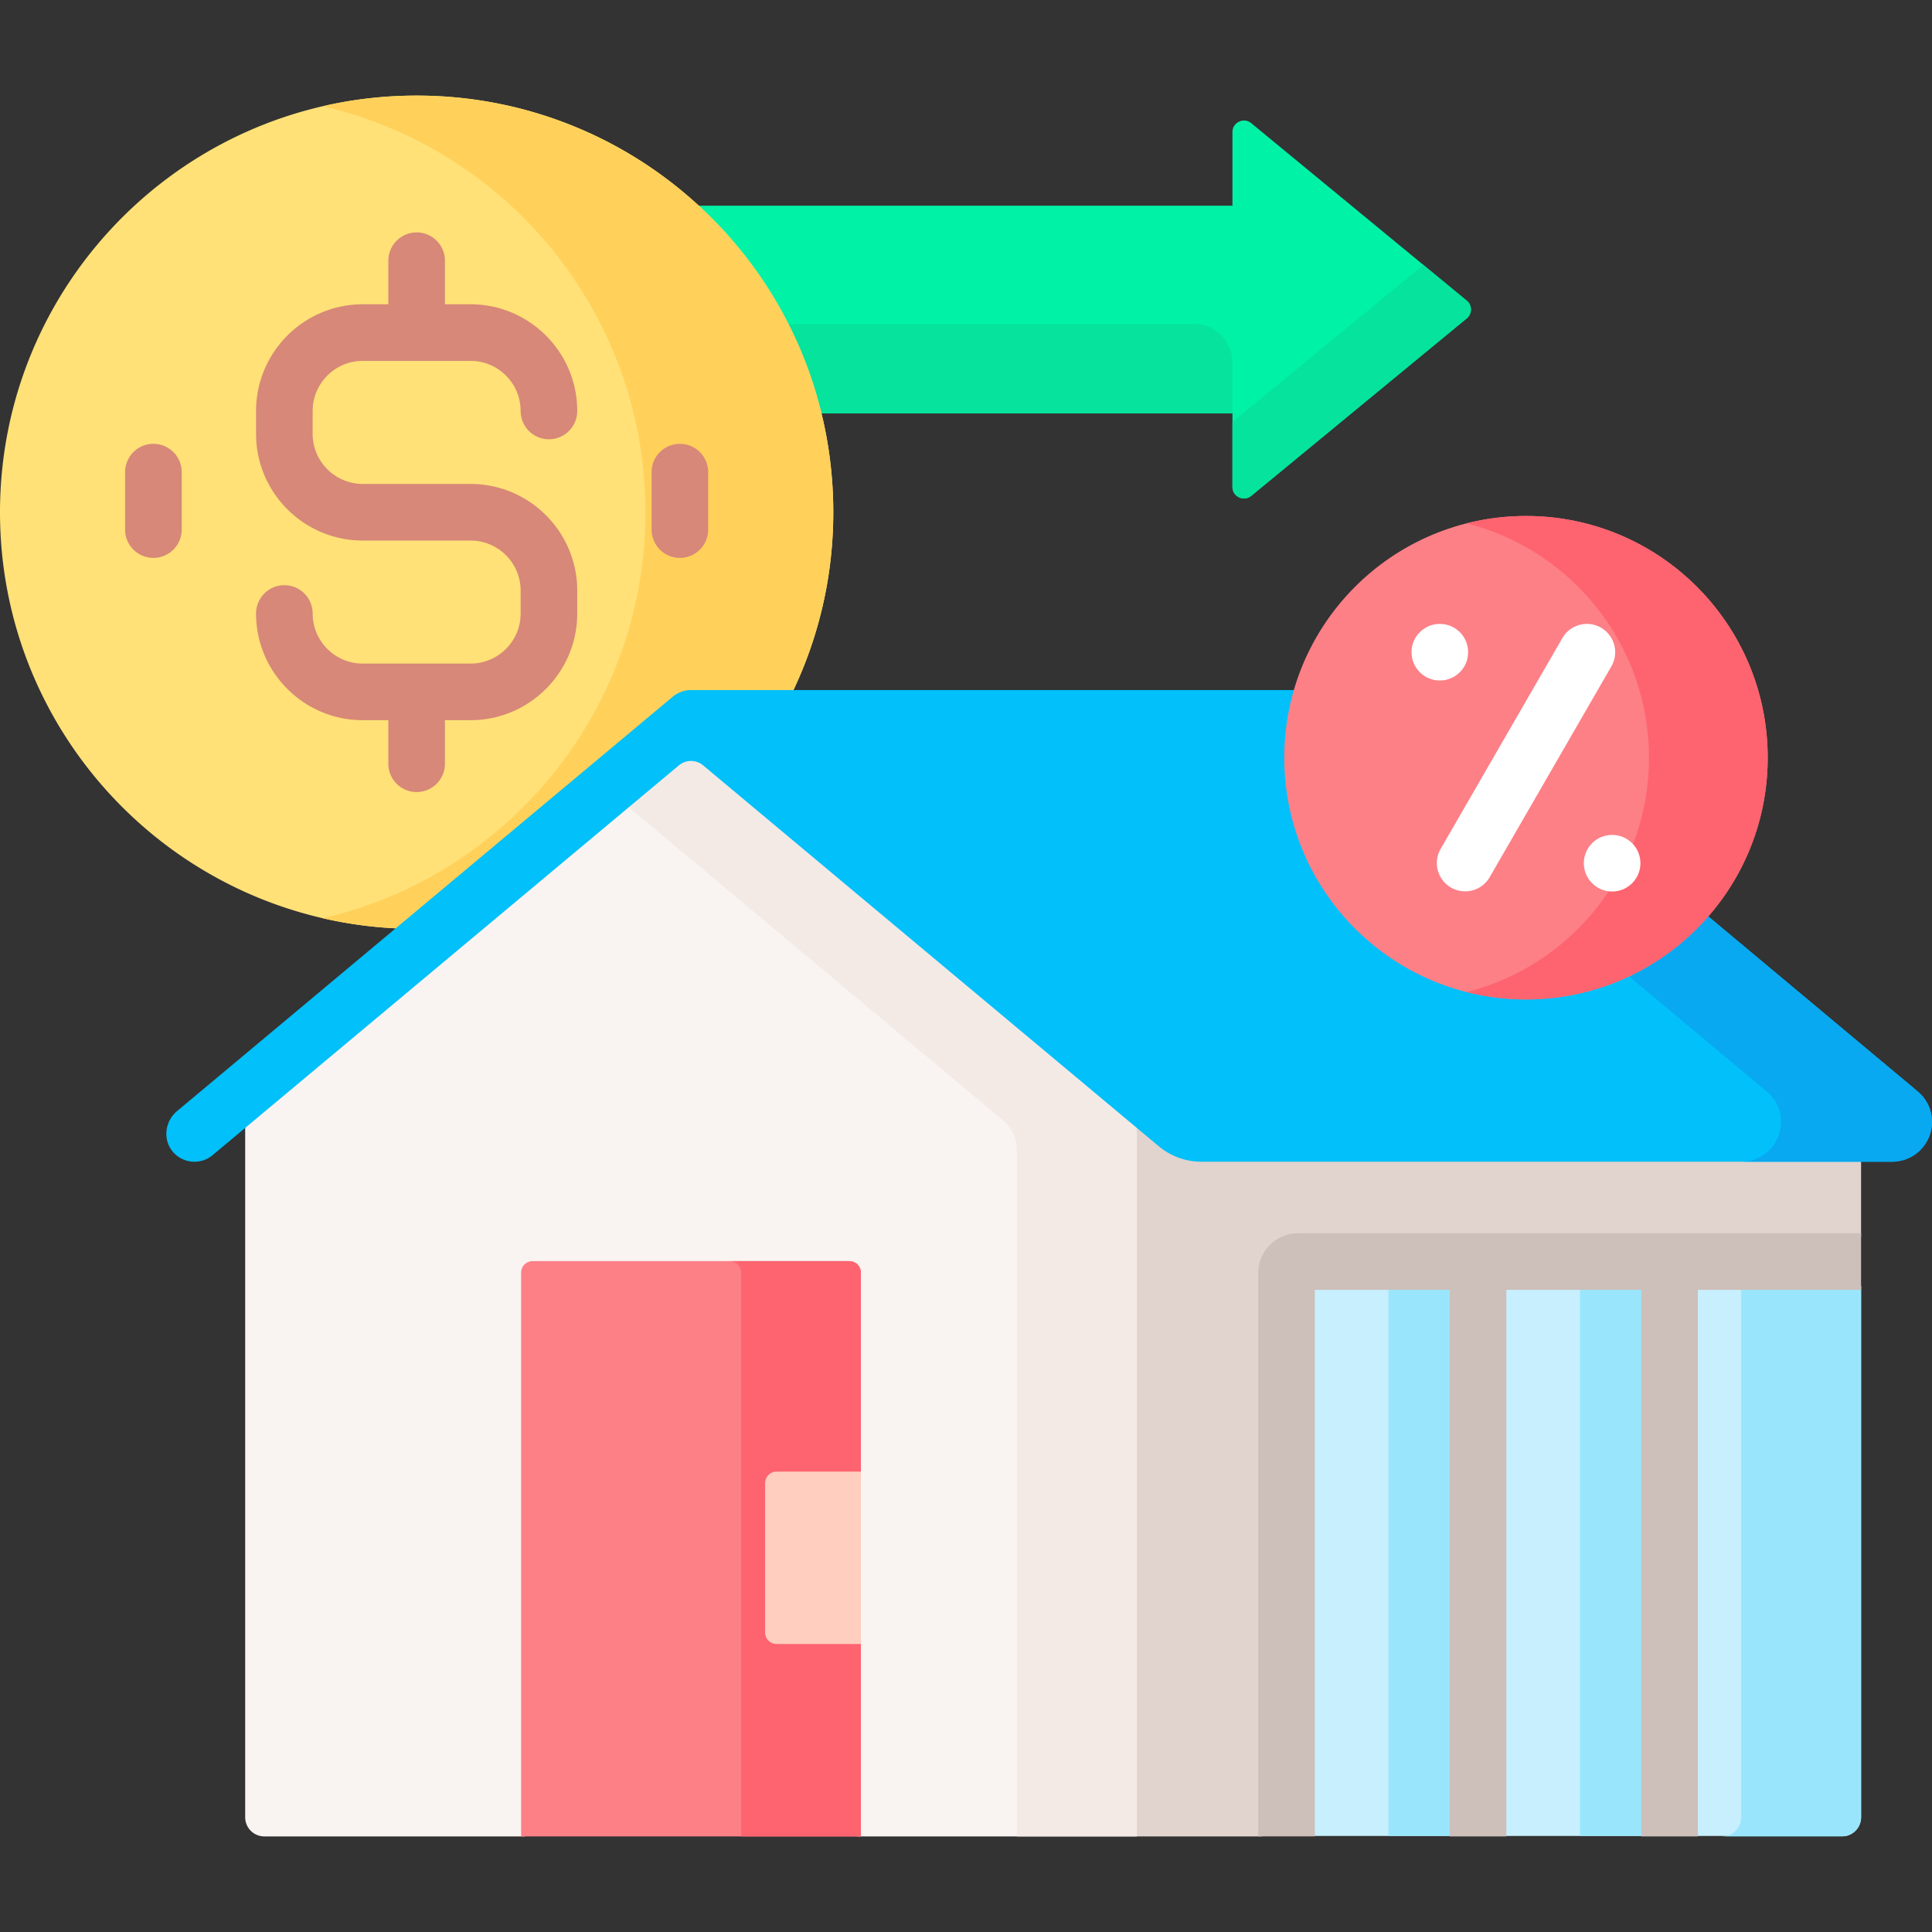 <svg height="512" width="512" xmlns="http://www.w3.org/2000/svg"><rect width="100%" height="100%" fill="#333333" stroke="none"/><path d="M334.444 337.37c0-5.263 4.282-9.545 9.545-9.545h149.218v-20.95H318.401A16.684 16.684 0 01307.722 303l-6.449-5.391-1 3.764V480.98l1 5.688h33.171z" fill="#e1d3ce"/><path d="M388.702 79.675l-57.108-47.03c-1.987-1.636-4.981-.223-4.981 2.351v19.526H183.621c15.979 14.415 27.693 33.465 33.012 55.008h109.98v19.526c0 2.574 2.995 3.987 4.981 2.351l57.108-47.03a3.046 3.046 0 000-4.702z" fill="#00f2a6"/><path d="M316.462 85.878H207.756a108.614 108.614 0 018.877 23.652h109.98V96.029c0-5.606-4.545-10.151-10.151-10.151zM377.197 70.2l-50.583 41.657v17.199c0 2.574 2.995 3.987 4.981 2.351l57.108-47.03a3.045 3.045 0 000-4.701z" fill="#05e39c"/><path d="M178.955 185.382a6.507 6.507 0 014.168-1.513H209.8c7.058-14.546 11.032-30.867 11.032-48.121 0-60.981-49.435-110.416-110.416-110.416C49.435 25.333 0 74.767 0 135.748c0 59.617 47.25 108.189 106.343 110.333z" fill="#ffe177"/><path d="M85.521 243.346a110.518 110.518 0 0020.822 2.736l72.612-60.699a6.507 6.507 0 014.168-1.513H209.8c7.058-14.546 11.032-30.867 11.032-48.121 0-60.981-49.435-110.416-110.416-110.416-8.561 0-16.894.975-24.894 2.818 48.992 11.289 85.521 55.177 85.521 107.597s-36.53 96.308-85.522 107.598z" fill="#ffd15b"/><path d="M96.133 95.639h28.566c7.32 0 13.275 5.955 13.275 13.275a7.5 7.5 0 0015 0c0-15.591-12.684-28.275-28.275-28.275h-6.783V69.095a7.5 7.5 0 00-15 0v11.544h-6.783c-15.591 0-28.275 12.684-28.275 28.275v6.06c0 15.591 12.684 28.275 28.275 28.275h28.566c7.32 0 13.275 5.955 13.275 13.275v6.059c0 7.32-5.955 13.275-13.275 13.275H96.133c-7.32 0-13.275-5.955-13.275-13.275a7.5 7.5 0 00-15 0c0 15.591 12.684 28.275 28.275 28.275h6.783v11.544a7.5 7.5 0 0015 0v-11.544h6.783c15.591 0 28.275-12.684 28.275-28.275v-6.059c0-15.591-12.684-28.275-28.275-28.275H96.133c-7.32 0-13.275-5.955-13.275-13.275v-6.06c0-7.32 5.955-13.275 13.275-13.275zm-55.48 21.981a7.5 7.5 0 00-7.5 7.5v15.226a7.5 7.5 0 0015 0V125.12a7.5 7.5 0 00-7.5-7.5zm139.526 0a7.5 7.5 0 00-7.5 7.5v15.226a7.5 7.5 0 0015 0V125.12a7.5 7.5 0 00-7.5-7.5z" fill="#d78878"/><path d="M398.199 340.824h37.755v145.728h-37.755zm50.755 0v145.728h40.239a5.075 5.075 0 004.015-4.961V340.824zm-101.51 0h37.754v145.728h-37.754z" fill="#c8effe"/><path d="M461.432 340.824v140.768a5.075 5.075 0 01-5.075 5.075h31.776a5.076 5.076 0 005.076-5.075V340.824zm-42.717 0h17.238v145.728h-17.238zm-50.754 0h17.238v145.728h-17.238z" fill="#99e6fc"/><path d="M186.971 202.058a6.005 6.005 0 00-7.696 0l-114.301 95.55v183.984a5.075 5.075 0 005.075 5.075h69.054V337.255c0-1.128.917-2.045 2.045-2.045h83.948c1.128 0 2.045.917 2.045 2.045v149.412h74.131v-189.06z" fill="#f9f3f1"/><path d="M186.971 202.058a6.005 6.005 0 00-7.696 0l-13.442 11.236 100.023 83.613a10.152 10.152 0 013.641 7.788v181.971h31.776v-189.06z" fill="#f3eae6"/><path d="M508.203 289.238l-56.283-47.049c-12.314 14.12-30.786 22.736-51.198 21.57-31.202-1.783-56.645-26.658-59.176-57.808a62.886 62.886 0 012.403-23.082H183.123a7.5 7.5 0 00-4.81 1.746L46.926 294.447c-3.166 2.646-3.831 7.395-1.25 10.615a7.485 7.485 0 005.858 2.812 7.47 7.47 0 004.806-1.746l123.577-103.303a5 5 0 016.414 0l120.751 100.94a17.685 17.685 0 0011.32 4.108h182.694c4.576 0 8.812-2.775 10.311-7.099 1.447-4.178.199-8.691-3.204-11.536z" fill="#01c0fa"/><path d="M508.203 289.238l-56.283-47.049a63.475 63.475 0 01-21.054 15.838l37.336 31.211c3.445 2.879 4.681 7.467 3.149 11.688s-5.422 6.948-9.913 6.948h40c4.49 0 8.381-2.727 9.913-6.948s.296-8.808-3.148-11.688z" fill="#08a9f1"/><path d="M205.81 434.671a2.047 2.047 0 01-2.045-2.045v-39.588c0-1.128.917-2.045 2.045-2.045h22.332v-53.737a3.045 3.045 0 00-3.045-3.045h-83.948a3.045 3.045 0 00-3.045 3.045v149.413h90.038v-51.997H205.81z" fill="#fd8087"/><path d="M205.81 434.671a2.047 2.047 0 01-2.045-2.045v-39.588c0-1.128.917-2.045 2.045-2.045h22.332v-53.737a3.045 3.045 0 00-3.045-3.045h-31.731a3.045 3.045 0 013.045 3.045v149.413h31.731v-51.997H205.81z" fill="#fe646f"/><path d="M228.142 389.992H205.81a3.045 3.045 0 00-3.045 3.045v39.589a3.045 3.045 0 003.045 3.045h22.332z" fill="#ffcebf"/><circle cx="404.4" cy="200.8" fill="#fd8087" r="64.06"/><path d="M404.399 136.739c-5.431 0-10.702.682-15.737 1.954 27.771 7.015 48.325 32.159 48.325 62.109s-20.555 55.094-48.325 62.109a64.178 64.178 0 0015.737 1.954c35.381 0 64.063-28.682 64.063-64.063s-28.682-64.063-64.063-64.063z" fill="#fe646f"/><path d="M343.99 326.824c-5.824 0-10.545 4.721-10.545 10.545v149.183c0 .039.005.076.006.114h14.994V341.824h35.754v144.843h15V341.824h35.755v144.843h15V341.824h43.254v-15z" fill="#cdbfba"/><g fill="#fff"><path d="M424.29 166.349a7.499 7.499 0 00-10.245 2.745l-32.282 55.915a7.5 7.5 0 0012.99 7.5l32.282-55.915a7.498 7.498 0 00-2.745-10.245z"/><circle cx="381.57" cy="172.84" r="7.5"/><circle cx="427.23" cy="228.76" r="7.5"/></g></svg>